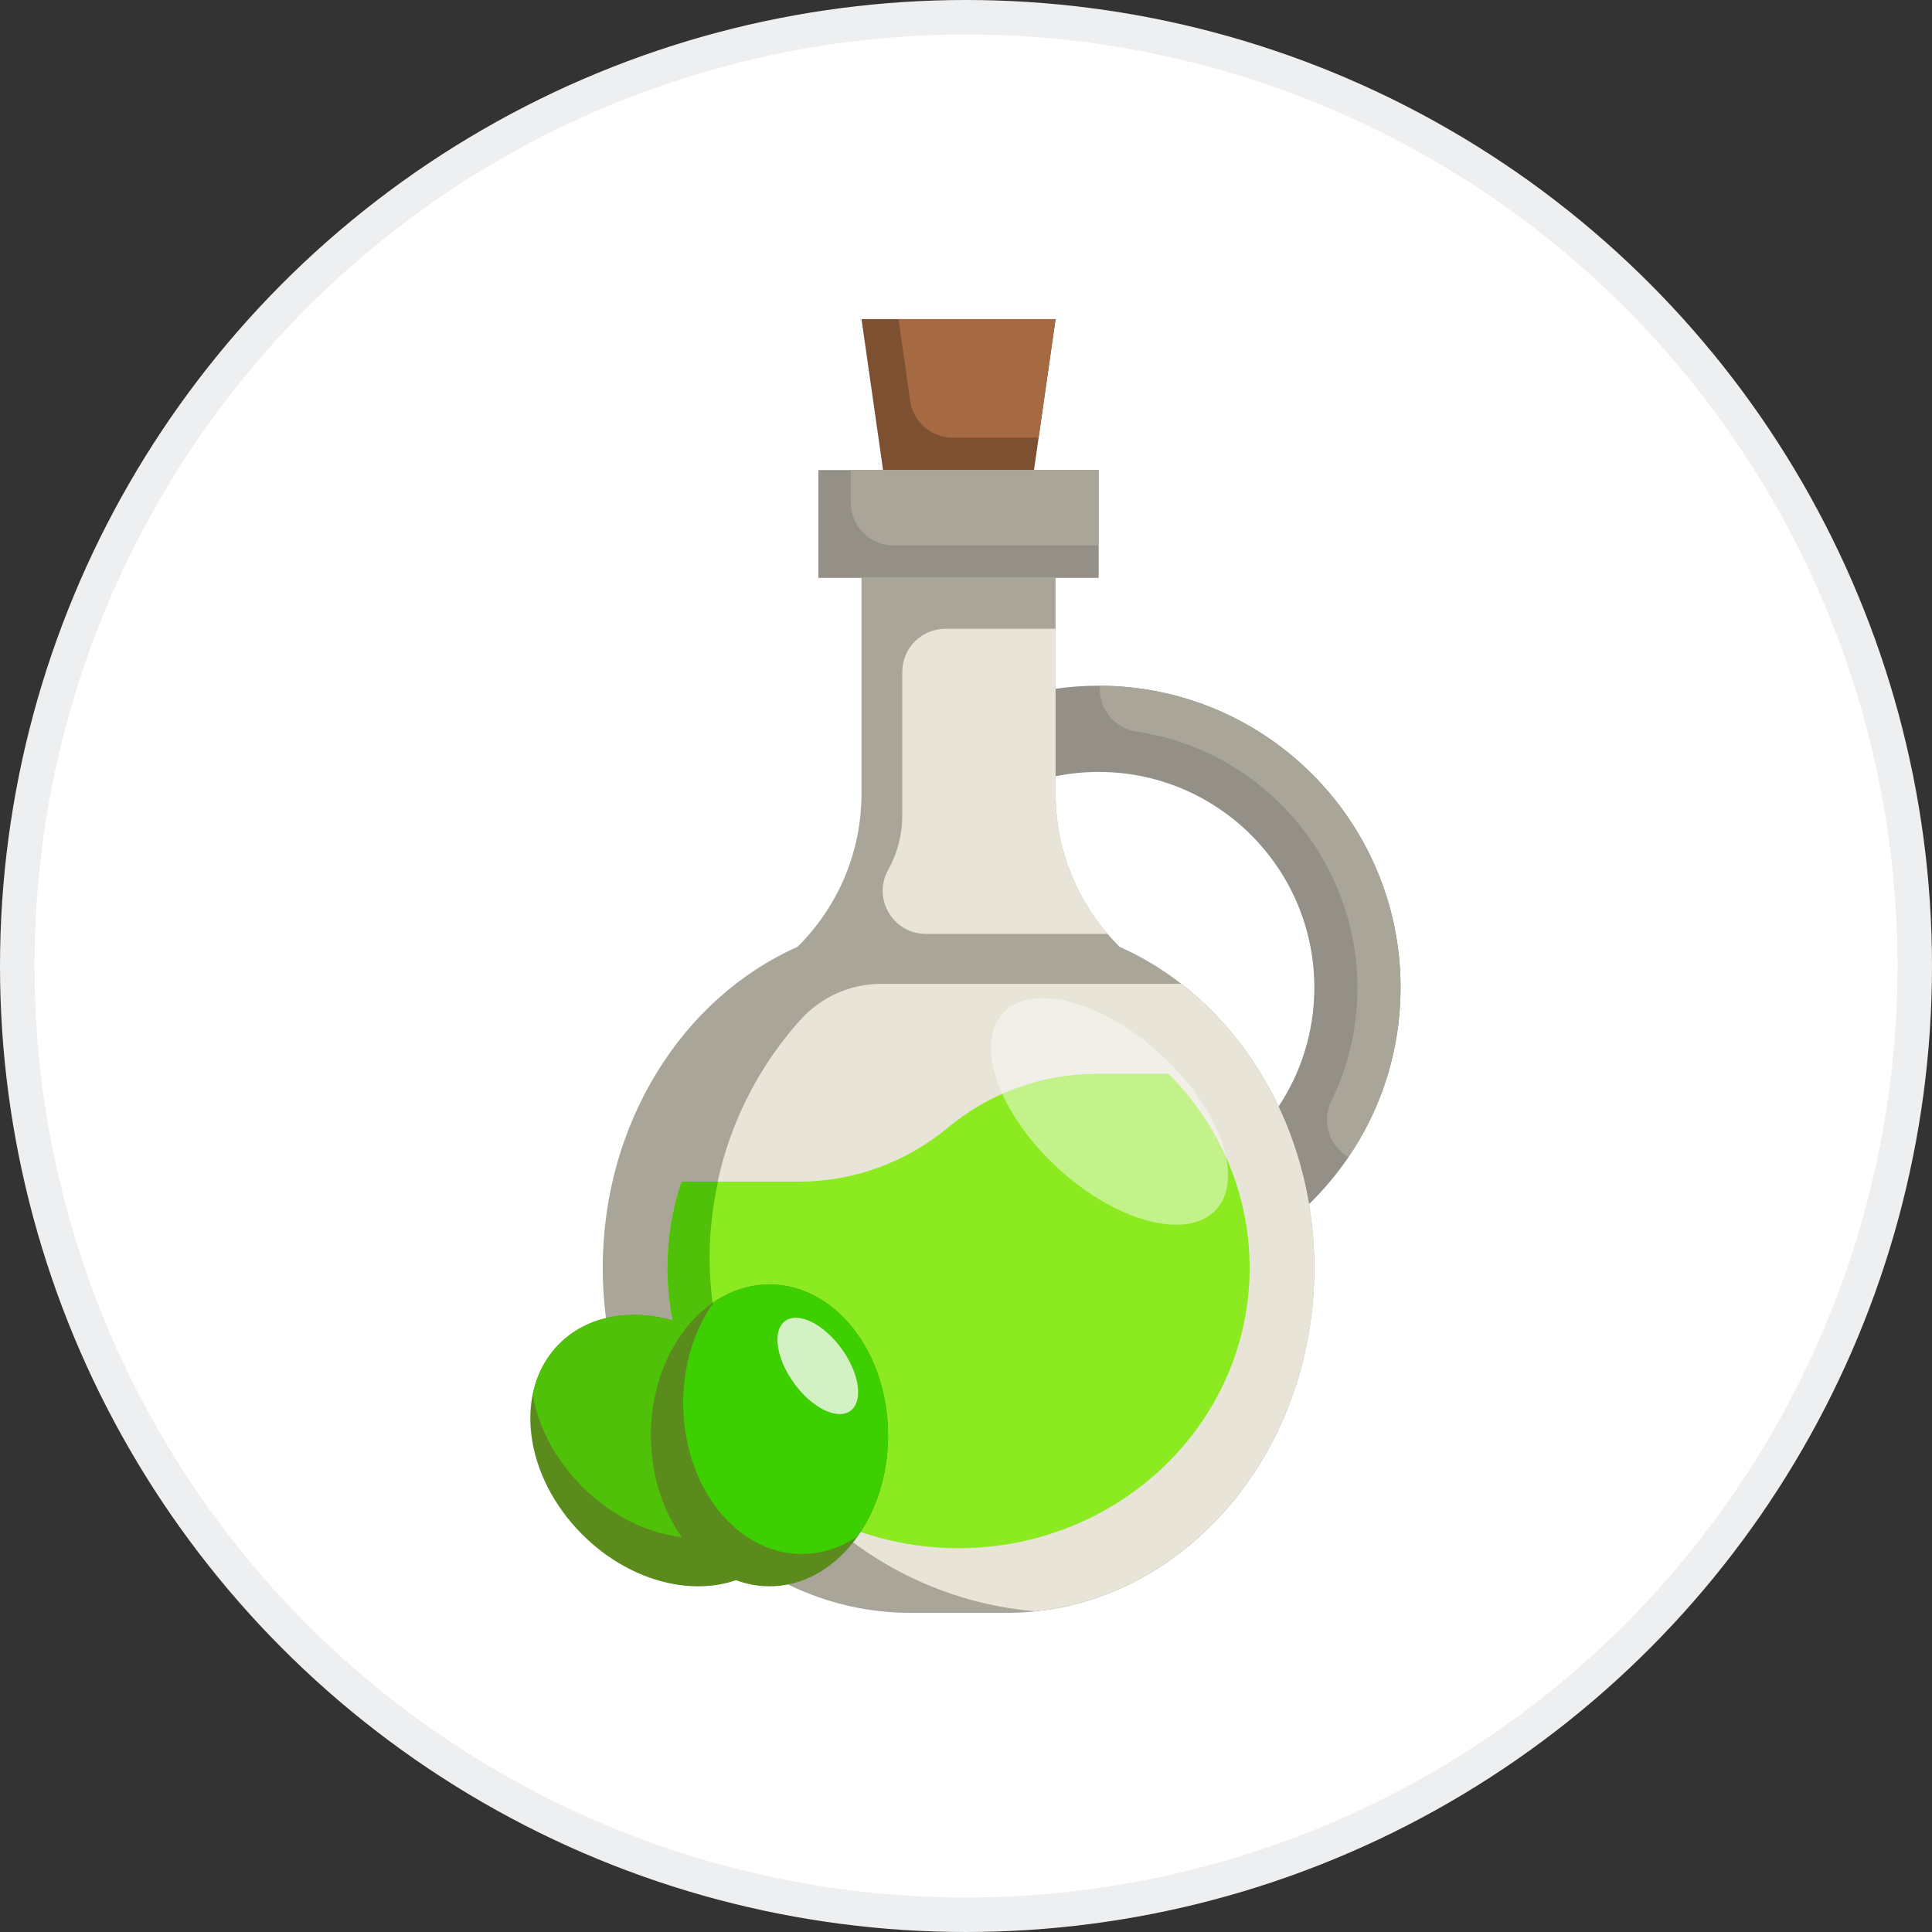 <?xml version="1.0" encoding="UTF-8"?>
<svg xmlns="http://www.w3.org/2000/svg" width="56" height="56" viewBox="0 0 56 56" fill="none">
  <rect x="0" y="0" width="56" height="56" fill="#333333" stroke="none"/>
  <circle cx="28" cy="28" r="27.5" fill="white" stroke="#EEEFF0"></circle>
  <path d="M37.944 34.901C39.58 33.311 40.596 31.086 40.596 28.625C40.596 23.793 36.679 19.875 31.846 19.875C31.422 19.875 31.004 19.905 30.596 19.964L30.587 22.502C30.994 22.419 31.415 22.375 31.846 22.375C35.298 22.375 38.096 25.173 38.096 28.625C38.096 29.898 37.716 31.082 37.061 32.071L37.944 34.901Z" fill="#949087"></path>
  <path d="M31.881 19.877C31.834 20.524 32.289 21.11 32.941 21.204C36.593 21.738 39.346 24.928 39.346 28.625C39.346 29.779 39.091 30.886 38.588 31.915C38.299 32.507 38.524 33.211 39.084 33.538C40.037 32.138 40.596 30.447 40.596 28.625C40.596 23.805 36.698 19.896 31.881 19.877Z" fill="#A9A598"></path>
  <path d="M23.101 27.459C24.255 26.325 24.971 24.746 24.971 23V16.75H30.596V23C30.596 24.726 31.296 26.288 32.427 27.419L32.456 27.447C35.759 28.912 38.096 32.525 38.096 36.75C38.096 42.273 34.103 46.75 29.177 46.75H26.39C21.464 46.75 17.471 42.273 17.471 36.75C17.471 32.531 19.802 28.922 23.098 27.453L23.101 27.459Z" fill="#A9A598"></path>
  <path d="M34.237 28.517H25.538C24.641 28.517 23.789 28.902 23.192 29.57C21.561 31.393 20.569 33.799 20.569 36.438C20.569 41.836 24.719 46.256 30.002 46.703C34.541 46.237 38.096 41.961 38.096 36.75C38.096 33.335 36.568 30.32 34.237 28.517Z" fill="#E8E4D8"></path>
  <path d="M31.846 13.625H23.721V16.75H31.846V13.625Z" fill="#949087"></path>
  <path d="M25.596 13.625L24.971 9.25H30.596L29.971 13.625H25.596Z" fill="#7D5032"></path>
  <path d="M33.872 31.125H31.787C30.21 31.125 28.682 31.678 27.471 32.688C26.26 33.697 24.732 34.25 23.156 34.25H19.753C19.489 35.038 19.346 35.877 19.346 36.75C19.346 41.237 23.124 44.875 27.784 44.875C32.444 44.875 36.221 41.237 36.221 36.75C36.221 34.567 35.327 32.584 33.872 31.125Z" fill="#8CEB20"></path>
  <path d="M32.109 27.07C31.168 25.976 30.596 24.556 30.596 23V18.225H27.403C26.712 18.225 26.153 18.784 26.153 19.475V23.647C26.153 24.194 26.013 24.732 25.746 25.21C25.28 26.043 25.882 27.07 26.837 27.07H32.109Z" fill="#E8E4D8"></path>
  <path d="M20.569 36.438C20.569 35.686 20.658 34.956 20.811 34.25C20.222 34.25 19.754 34.25 19.754 34.25C19.489 35.038 19.346 35.877 19.346 36.75C19.346 39.846 21.146 42.537 23.792 43.908C21.811 42.032 20.569 39.383 20.569 36.438Z" fill="#4FC108"></path>
  <path d="M24.659 14.562C24.659 15.253 25.218 15.812 25.909 15.812H31.846V13.625H24.659V14.562Z" fill="#A9A598"></path>
  <path d="M26.381 11.614C26.469 12.23 26.996 12.688 27.618 12.688H30.106L30.596 9.25H26.043L26.381 11.614Z" fill="#A66A43"></path>
  <path d="M19.944 38.424C18.576 37.883 17.13 38.035 16.212 38.952C14.87 40.295 15.167 42.768 16.876 44.477C18.196 45.797 19.972 46.274 21.332 45.803L19.944 38.424Z" fill="#5A8B1C"></path>
  <path d="M16.212 38.953C15.806 39.36 15.552 39.871 15.44 40.432C15.606 41.358 16.089 42.306 16.876 43.092C18.118 44.334 19.761 44.819 21.083 44.481L19.945 38.426C18.576 37.884 17.13 38.036 16.212 38.953Z" fill="#4FC108"></path>
  <path d="M22.303 45.98C24.202 45.98 25.741 44.022 25.741 41.605C25.741 39.189 24.202 37.23 22.303 37.23C20.405 37.23 18.866 39.189 18.866 41.605C18.866 44.022 20.405 45.98 22.303 45.98Z" fill="#5A8B1C"></path>
  <path d="M22.303 37.23C21.72 37.23 21.171 37.417 20.689 37.744C20.14 38.519 19.803 39.542 19.803 40.668C19.803 43.084 21.342 45.043 23.241 45.043C23.825 45.043 24.373 44.857 24.855 44.53C25.404 43.755 25.741 42.732 25.741 41.605C25.741 39.189 24.202 37.23 22.303 37.23Z" fill="#3ECF00"></path>
  <path opacity="0.5" d="M35.248 35.064C36.08 34.162 35.372 32.155 33.666 30.581C31.96 29.008 29.903 28.464 29.071 29.366C28.239 30.269 28.947 32.275 30.653 33.849C32.358 35.422 34.416 35.966 35.248 35.064Z" fill="#FAFAF7"></path>
  <path opacity="0.8" d="M24.648 40.895C25.029 40.619 24.915 39.812 24.393 39.093C23.871 38.373 23.14 38.013 22.759 38.289C22.378 38.565 22.493 39.372 23.015 40.092C23.536 40.812 24.268 41.171 24.648 40.895Z" fill="#FAFAF7"></path>
</svg>
